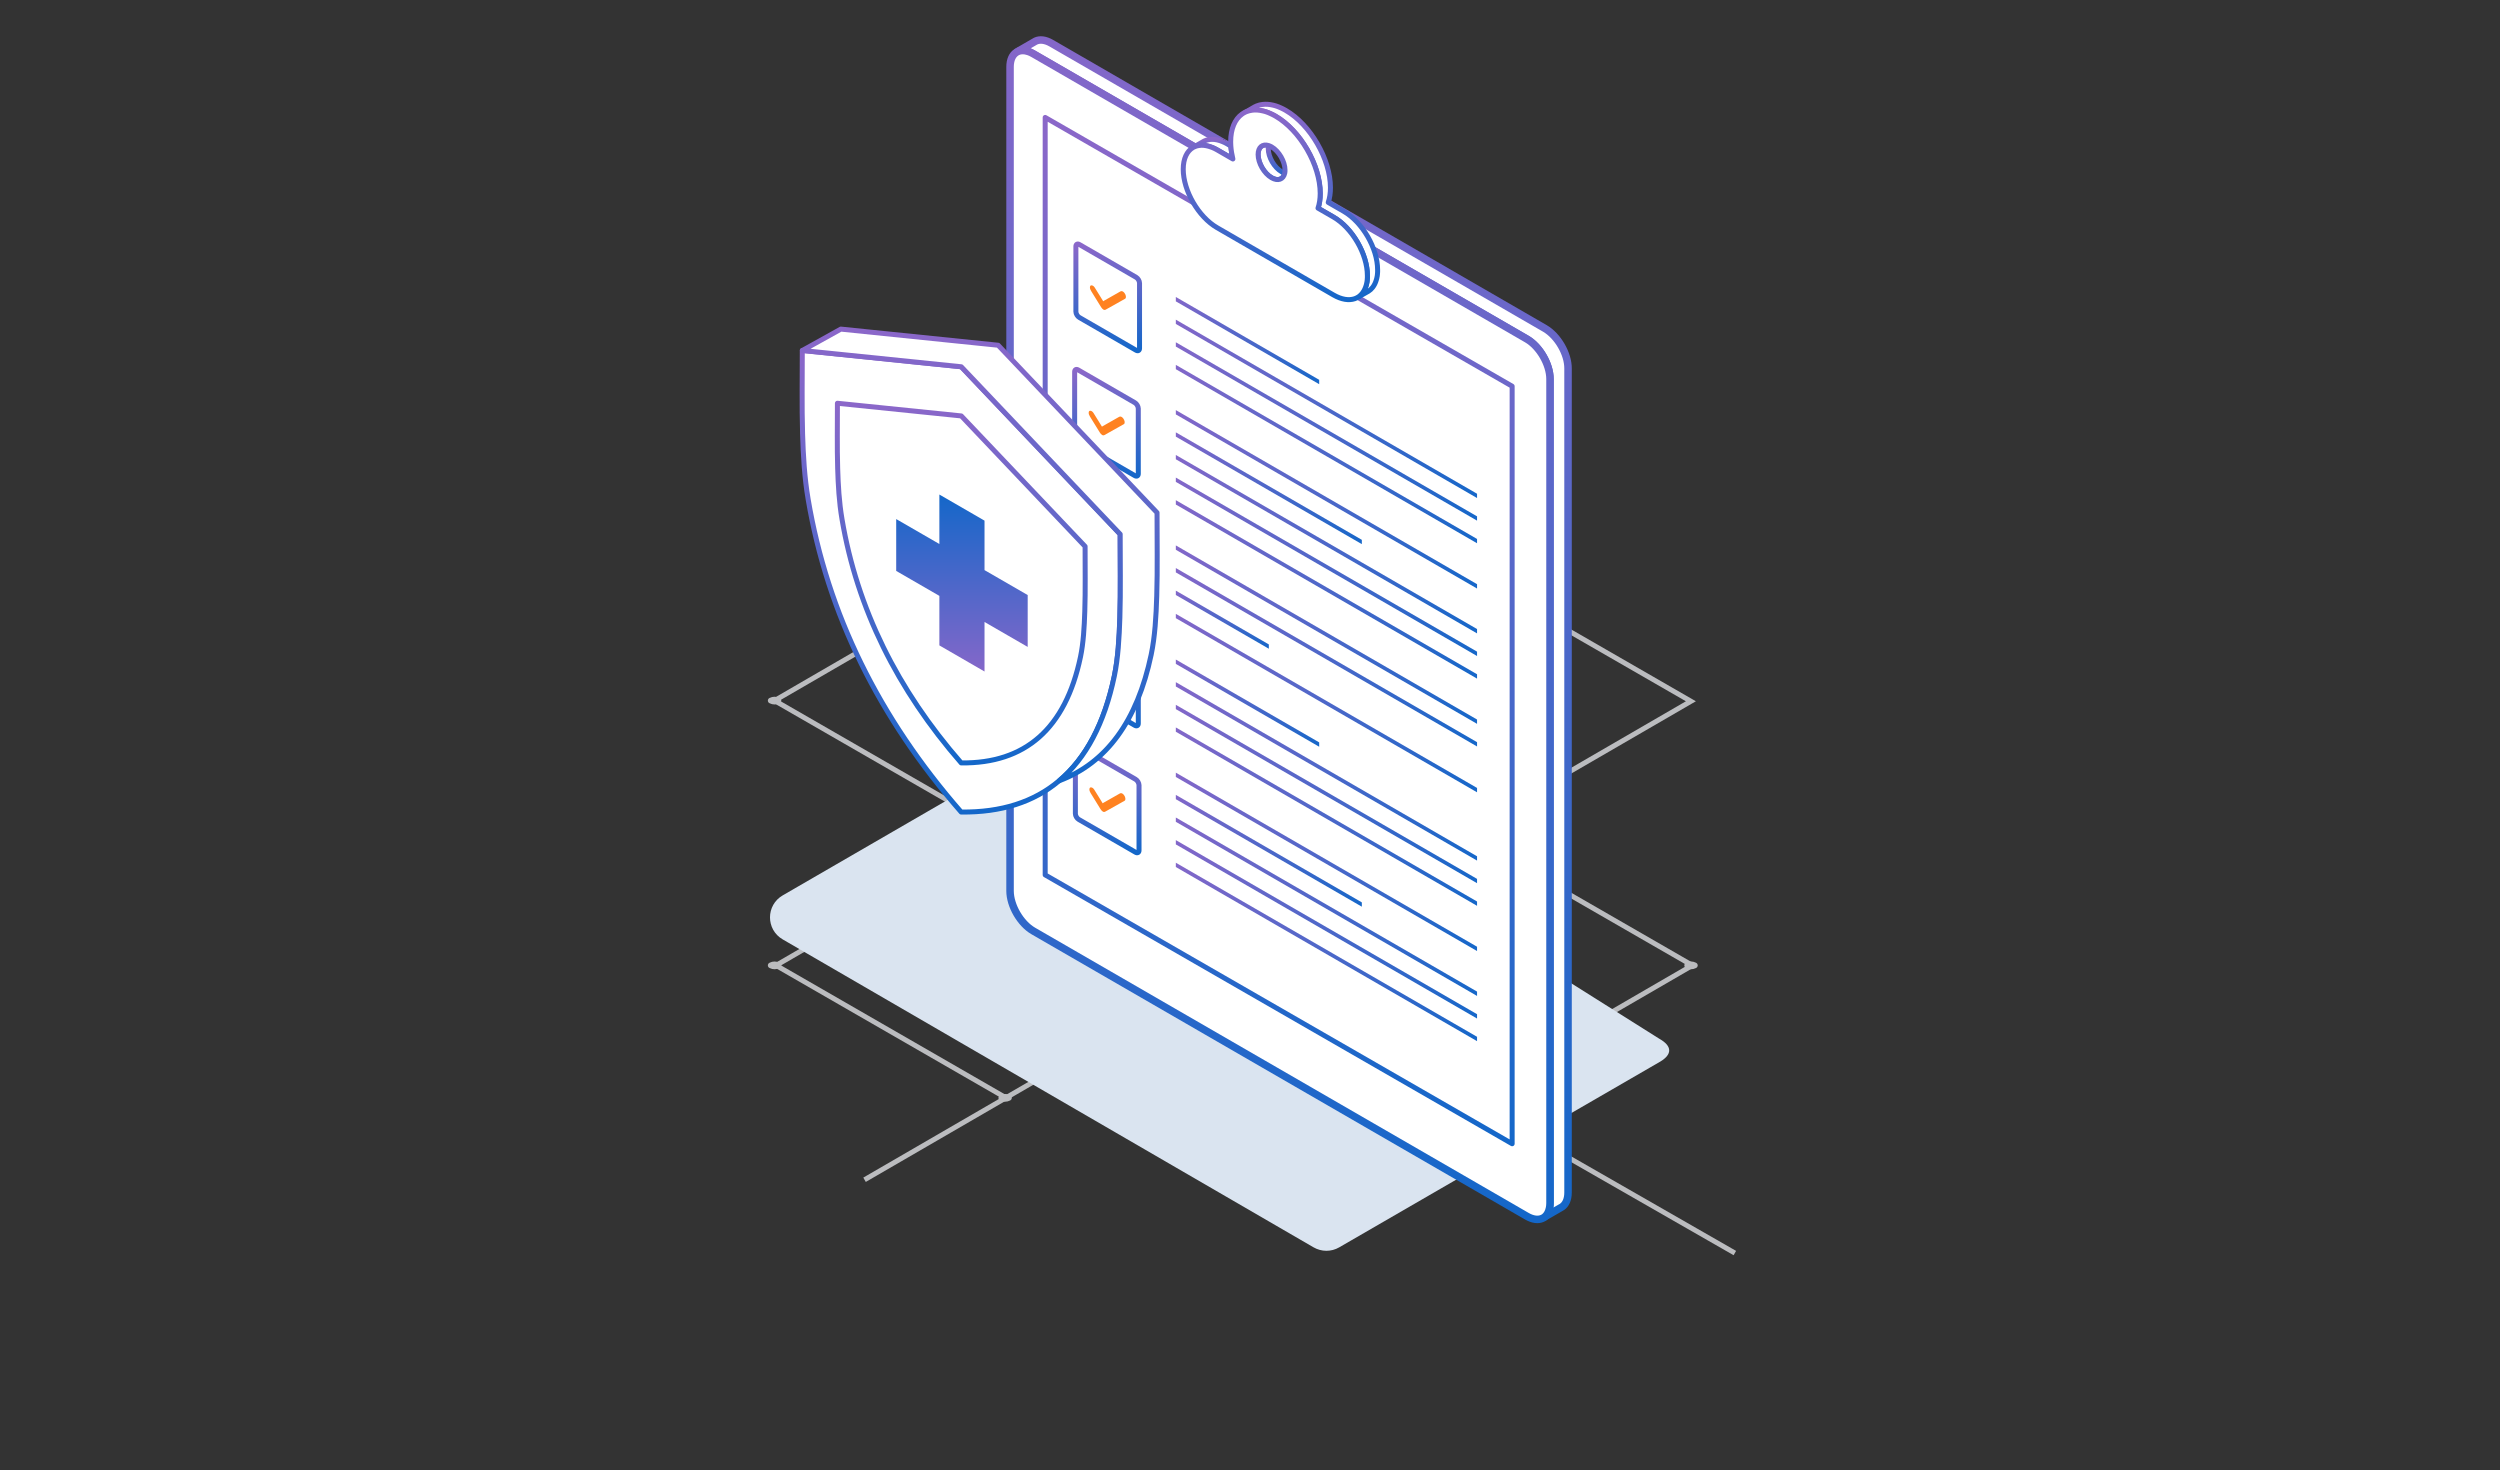 <svg width="250" height="147" viewBox="0 0 250 147" fill="none" xmlns="http://www.w3.org/2000/svg">
<rect x="0" y="0" width="250" height="147" fill="#333333" stroke="none"/>
<path d="M100.591 109.78L86.454 117.977" stroke="#BBBCBF" stroke-width="0.5" stroke-miterlimit="10"/>
<path d="M146.406 109.78L173.485 125.306" stroke="#BBBCBF" stroke-width="0.5" stroke-miterlimit="10"/>
<path d="M169.09 70.127L146.106 56.887L123.272 70.127L146.256 83.367L169.09 70.127Z" stroke="#BBBCBF" stroke-width="0.5" stroke-miterlimit="10"/>
<path d="M169.237 96.54L146.256 83.3L123.422 96.54L146.406 109.78L169.237 96.54Z" stroke="#BBBCBF" stroke-width="0.5" stroke-miterlimit="10"/>
<path d="M123.422 96.54L100.441 83.3L77.606 96.54L100.59 109.78L123.422 96.54Z" stroke="#BBBCBF" stroke-width="0.5" stroke-miterlimit="10"/>
<path d="M123.273 70.061L100.291 56.819L77.457 70.061L100.441 83.301L123.273 70.061Z" stroke="#BBBCBF" stroke-width="0.5" stroke-miterlimit="10"/>
<path d="M77.931 69.786C77.784 69.712 77.622 69.673 77.457 69.673C77.292 69.673 77.13 69.712 76.983 69.786C76.925 69.805 76.875 69.842 76.84 69.891C76.804 69.94 76.785 69.999 76.785 70.06C76.785 70.121 76.804 70.18 76.84 70.229C76.875 70.278 76.925 70.315 76.983 70.334C77.129 70.408 77.291 70.447 77.456 70.447C77.62 70.447 77.782 70.408 77.929 70.334C77.986 70.315 78.036 70.278 78.072 70.229C78.107 70.18 78.126 70.121 78.126 70.06C78.126 69.999 78.107 69.94 78.072 69.891C78.036 69.842 77.986 69.805 77.929 69.786" fill="#BBBCBF"/>
<path d="M77.931 96.263C77.784 96.189 77.622 96.15 77.457 96.15C77.292 96.15 77.13 96.189 76.983 96.263C76.925 96.282 76.875 96.319 76.84 96.368C76.804 96.418 76.785 96.477 76.785 96.537C76.785 96.598 76.804 96.657 76.84 96.706C76.875 96.755 76.925 96.792 76.983 96.811C77.129 96.886 77.291 96.925 77.456 96.925C77.62 96.925 77.782 96.886 77.929 96.811C77.985 96.791 78.034 96.754 78.069 96.706C78.104 96.657 78.123 96.598 78.123 96.538C78.123 96.478 78.104 96.42 78.069 96.371C78.034 96.322 77.985 96.285 77.929 96.266" fill="#BBBCBF"/>
<path d="M146.728 109.509C146.582 109.435 146.42 109.396 146.255 109.396C146.091 109.396 145.929 109.435 145.782 109.509C145.725 109.528 145.675 109.565 145.639 109.614C145.604 109.663 145.585 109.722 145.585 109.783C145.585 109.843 145.604 109.902 145.639 109.952C145.675 110.001 145.725 110.037 145.782 110.057C145.929 110.132 146.092 110.171 146.256 110.171C146.421 110.171 146.584 110.132 146.731 110.057C146.787 110.037 146.836 110 146.871 109.951C146.906 109.902 146.925 109.844 146.925 109.784C146.925 109.724 146.906 109.666 146.871 109.617C146.836 109.568 146.787 109.531 146.731 109.511" fill="#BBBCBF"/>
<path d="M100.987 109.509C100.841 109.435 100.679 109.396 100.514 109.396C100.35 109.396 100.188 109.435 100.041 109.509C99.984 109.528 99.934 109.565 99.898 109.614C99.863 109.663 99.844 109.722 99.844 109.783C99.844 109.843 99.863 109.902 99.898 109.952C99.934 110.001 99.984 110.037 100.041 110.057C100.188 110.132 100.35 110.171 100.514 110.171C100.679 110.171 100.841 110.132 100.987 110.057C101.044 110.037 101.093 110 101.128 109.951C101.163 109.902 101.181 109.844 101.181 109.784C101.181 109.724 101.163 109.666 101.128 109.617C101.093 109.568 101.044 109.531 100.987 109.511" fill="#BBBCBF"/>
<path d="M169.578 96.263C169.431 96.189 169.268 96.15 169.103 96.15C168.939 96.15 168.776 96.189 168.629 96.263C168.572 96.282 168.522 96.319 168.486 96.368C168.451 96.418 168.432 96.477 168.432 96.537C168.432 96.598 168.451 96.657 168.486 96.706C168.522 96.755 168.572 96.792 168.629 96.811C168.776 96.886 168.939 96.925 169.103 96.925C169.268 96.925 169.431 96.886 169.578 96.811C169.634 96.791 169.683 96.754 169.718 96.706C169.753 96.657 169.771 96.598 169.771 96.538C169.771 96.478 169.753 96.42 169.718 96.371C169.683 96.322 169.634 96.285 169.578 96.266" fill="#BBBCBF"/>
<path d="M100.623 56.546C100.477 56.471 100.315 56.432 100.15 56.432C99.986 56.432 99.824 56.471 99.677 56.546C99.428 56.695 99.428 56.942 99.677 57.094C99.824 57.168 99.986 57.207 100.15 57.207C100.315 57.207 100.477 57.168 100.623 57.094C100.681 57.075 100.731 57.038 100.766 56.989C100.802 56.939 100.821 56.88 100.821 56.82C100.821 56.759 100.802 56.7 100.766 56.651C100.731 56.602 100.681 56.565 100.623 56.546Z" fill="#BBBCBF"/>
<path d="M166.048 106.147L133.914 124.739C133.119 125.198 132.146 125.191 131.351 124.731L78.272 93.941C76.571 92.955 76.579 90.511 78.28 89.533L110.763 70.727C111.558 70.268 112.531 70.275 113.326 70.734L165.892 103.851C167.281 104.621 167.192 105.451 166.048 106.147Z" fill="#DAE4F0"/>
<path d="M154.495 32.847L105.133 4.32C104.532 3.972 103.982 3.917 103.568 4.11C103.513 4.138 103.464 4.165 103.414 4.198L101.7 5.191C102.014 5.026 102.411 5.004 102.852 5.158C103.001 5.208 103.155 5.279 103.315 5.373L152.677 33.9C153.961 34.639 154.997 36.432 154.997 37.905V119.151V120.298C154.997 120.469 154.98 120.634 154.953 120.783C154.876 121.203 154.694 121.517 154.435 121.71L156.06 120.772C156.11 120.75 156.159 120.723 156.203 120.69C156.578 120.43 156.804 119.939 156.804 119.25V36.851C156.815 35.384 155.774 33.592 154.495 32.847Z" fill="white" stroke="url(#paint0_linear_680_9318)" stroke-width="0.75" stroke-miterlimit="10" stroke-linecap="round" stroke-linejoin="round"/>
<path d="M101.629 5.237C101.636 5.237 101.642 5.23 101.642 5.23L101.629 5.237Z" fill="white" stroke="#121212" stroke-width="0.75" stroke-linecap="round" stroke-linejoin="round"/>
<path d="M154.957 120.783C154.985 120.635 155.001 120.475 155.001 120.298V119.151V37.905C155.001 36.432 153.96 34.64 152.682 33.901L103.319 5.373C103.159 5.28 103.005 5.208 102.856 5.158C102.41 5.004 102.013 5.026 101.705 5.191C101.683 5.202 101.661 5.213 101.644 5.23C101.639 5.23 101.639 5.235 101.633 5.235C101.242 5.484 101.005 5.991 101.005 6.697V89.09C101.005 90.563 102.046 92.356 103.325 93.095L152.687 121.622C153.271 121.958 153.8 122.019 154.208 121.848H154.213C154.296 121.809 154.379 121.765 154.45 121.71C154.698 121.512 154.88 121.197 154.957 120.783Z" fill="white" stroke="url(#paint1_linear_680_9318)" stroke-width="0.75" stroke-miterlimit="10" stroke-linecap="round" stroke-linejoin="round"/>
<path d="M151.214 38.622L104.518 11.744V87.491L151.214 114.374V38.622Z" fill="white" stroke="url(#paint2_linear_680_9318)" stroke-width="0.5" stroke-linecap="round" stroke-linejoin="round"/>
<path d="M113.612 27.73L107.931 24.448C107.744 24.337 107.589 24.426 107.589 24.641V31.16C107.589 31.375 107.744 31.64 107.931 31.745L113.612 35.027C113.799 35.137 113.953 35.049 113.953 34.834V28.314C113.953 28.099 113.799 27.84 113.612 27.73Z" fill="white" stroke="url(#paint3_linear_680_9318)" stroke-width="0.5" stroke-linecap="round" stroke-linejoin="round"/>
<path d="M110.322 30.129C110.344 30.112 110.355 30.101 110.372 30.09C110.928 29.77 111.485 29.456 112.041 29.142C112.162 29.07 112.305 29.125 112.438 29.285C112.603 29.495 112.647 29.765 112.526 29.864C112.509 29.875 112.493 29.886 112.471 29.897C111.837 30.25 111.204 30.609 110.575 30.962C110.421 31.05 110.261 30.956 110.102 30.703C109.771 30.168 109.446 29.638 109.115 29.103C109.033 28.971 108.983 28.838 108.994 28.711C109.005 28.584 109.06 28.524 109.17 28.535C109.275 28.546 109.385 28.618 109.473 28.756C109.644 29.026 109.81 29.302 109.98 29.572C110.091 29.754 110.201 29.936 110.322 30.129Z" fill="#FF8221"/>
<path d="M113.56 52.963L107.88 49.681C107.692 49.571 107.538 49.659 107.538 49.874V56.394C107.538 56.609 107.692 56.873 107.88 56.978L113.56 60.26C113.748 60.37 113.902 60.282 113.902 60.067V53.547C113.897 53.332 113.748 53.073 113.56 52.963Z" fill="white" stroke="url(#paint4_linear_680_9318)" stroke-width="0.5" stroke-linecap="round" stroke-linejoin="round"/>
<path d="M110.269 55.362C110.291 55.346 110.302 55.334 110.318 55.323C110.875 55.004 111.431 54.689 111.988 54.375C112.109 54.303 112.252 54.358 112.385 54.518C112.55 54.728 112.594 54.998 112.473 55.097C112.456 55.108 112.44 55.119 112.418 55.13C111.784 55.483 111.15 55.842 110.522 56.195C110.368 56.283 110.208 56.189 110.048 55.936C109.718 55.401 109.393 54.871 109.062 54.336C108.98 54.204 108.93 54.071 108.941 53.944C108.952 53.818 109.007 53.757 109.117 53.768C109.222 53.779 109.332 53.851 109.42 53.989C109.591 54.259 109.756 54.535 109.927 54.805C110.037 54.981 110.148 55.163 110.269 55.362Z" fill="#FF8221"/>
<path d="M113.488 40.271L107.807 36.989C107.62 36.879 107.465 36.967 107.465 37.182V43.702C107.465 43.917 107.62 44.181 107.807 44.286L113.488 47.568C113.675 47.678 113.829 47.59 113.829 47.375V40.855C113.824 40.64 113.675 40.381 113.488 40.271Z" fill="white" stroke="url(#paint5_linear_680_9318)" stroke-width="0.5" stroke-linecap="round" stroke-linejoin="round"/>
<path d="M110.197 42.67C110.219 42.653 110.23 42.642 110.247 42.631C110.803 42.311 111.36 41.997 111.916 41.683C112.037 41.611 112.18 41.666 112.313 41.826C112.478 42.036 112.522 42.306 112.401 42.405C112.384 42.416 112.368 42.427 112.346 42.438C111.712 42.791 111.079 43.15 110.45 43.503C110.296 43.591 110.136 43.497 109.977 43.243C109.646 42.709 109.321 42.179 108.99 41.644C108.908 41.512 108.858 41.379 108.869 41.252C108.88 41.126 108.935 41.065 109.045 41.076C109.15 41.087 109.26 41.159 109.348 41.297C109.519 41.567 109.685 41.843 109.855 42.113C109.966 42.289 110.076 42.471 110.197 42.67Z" fill="#FF8221"/>
<path d="M113.56 77.933L107.88 74.651C107.692 74.54 107.538 74.629 107.538 74.844V81.363C107.538 81.578 107.692 81.843 107.88 81.948L113.56 85.23C113.748 85.34 113.902 85.252 113.902 85.037V78.517C113.897 78.302 113.748 78.043 113.56 77.933Z" fill="white" stroke="url(#paint6_linear_680_9318)" stroke-width="0.5" stroke-linecap="round" stroke-linejoin="round"/>
<path d="M110.269 80.332C110.291 80.316 110.302 80.304 110.318 80.293C110.875 79.974 111.431 79.659 111.988 79.345C112.109 79.273 112.252 79.328 112.385 79.488C112.55 79.698 112.594 79.968 112.473 80.067C112.456 80.078 112.44 80.089 112.418 80.1C111.784 80.453 111.15 80.812 110.522 81.165C110.368 81.253 110.208 81.159 110.048 80.906C109.718 80.371 109.393 79.841 109.062 79.306C108.98 79.174 108.93 79.041 108.941 78.915C108.952 78.788 109.007 78.727 109.117 78.738C109.222 78.749 109.332 78.821 109.42 78.959C109.591 79.229 109.756 79.505 109.927 79.775C110.037 79.951 110.148 80.133 110.269 80.332Z" fill="#FF8221"/>
<path d="M113.488 65.242L107.807 61.96C107.62 61.849 107.465 61.938 107.465 62.153V68.672C107.465 68.887 107.62 69.152 107.807 69.257L113.488 72.539C113.675 72.649 113.829 72.561 113.829 72.346V65.826C113.824 65.611 113.675 65.352 113.488 65.242Z" fill="white" stroke="url(#paint7_linear_680_9318)" stroke-width="0.5" stroke-linecap="round" stroke-linejoin="round"/>
<path d="M110.197 67.641C110.219 67.624 110.23 67.613 110.247 67.602C110.803 67.282 111.36 66.968 111.916 66.653C112.037 66.582 112.18 66.637 112.313 66.797C112.478 67.006 112.522 67.277 112.401 67.376C112.384 67.387 112.368 67.398 112.346 67.409C111.712 67.762 111.079 68.121 110.45 68.474C110.296 68.562 110.136 68.468 109.977 68.214C109.646 67.679 109.321 67.15 108.99 66.615C108.908 66.482 108.858 66.35 108.869 66.223C108.88 66.096 108.935 66.036 109.045 66.047C109.15 66.058 109.26 66.129 109.348 66.267C109.519 66.538 109.685 66.813 109.855 67.084C109.966 67.26 110.076 67.442 110.197 67.641Z" fill="#FF8221"/>
<path d="M117.583 45.927L147.705 63.34V62.904L117.583 45.497V45.927Z" fill="url(#paint8_linear_680_9318)"/>
<path d="M117.583 48.188L147.705 65.601V65.165L117.583 47.758V48.188Z" fill="url(#paint9_linear_680_9318)"/>
<path d="M117.583 50.454L147.705 67.862V67.426L117.583 50.018V50.454Z" fill="url(#paint10_linear_680_9318)"/>
<path d="M117.583 41.441L147.705 58.854V58.418L117.583 41.011V41.441Z" fill="url(#paint11_linear_680_9318)"/>
<path d="M117.583 34.658L147.705 52.065V51.635L117.583 34.227V34.658Z" fill="url(#paint12_linear_680_9318)"/>
<path d="M117.583 36.919L147.705 54.326V53.896L117.583 36.488V36.919Z" fill="url(#paint13_linear_680_9318)"/>
<path d="M117.583 29.699V30.135L131.919 38.419V37.983L117.583 29.699Z" fill="url(#paint14_linear_680_9318)"/>
<path d="M117.583 32.396L147.705 49.804V49.374L117.583 31.966V32.396Z" fill="url(#paint15_linear_680_9318)"/>
<path d="M117.583 54.977L147.705 72.385V71.954L117.583 54.541V54.977Z" fill="url(#paint16_linear_680_9318)"/>
<path d="M117.583 61.817L147.705 79.23V78.794L117.583 61.386V61.817Z" fill="url(#paint17_linear_680_9318)"/>
<path d="M117.583 57.239L147.705 74.647V74.217L117.583 56.804V57.239Z" fill="url(#paint18_linear_680_9318)"/>
<path d="M117.583 43.234V43.664L136.184 54.414V53.984L117.583 43.234Z" fill="url(#paint19_linear_680_9318)"/>
<path d="M117.583 82.181L147.705 99.594V99.159L117.583 81.751V82.181Z" fill="url(#paint20_linear_680_9318)"/>
<path d="M117.583 84.441L147.705 101.854V101.419L117.583 84.011V84.441Z" fill="url(#paint21_linear_680_9318)"/>
<path d="M117.583 86.703L147.705 104.116V103.68L117.583 86.273V86.703Z" fill="url(#paint22_linear_680_9318)"/>
<path d="M117.583 77.697L147.705 95.104V94.674L117.583 77.266V77.697Z" fill="url(#paint23_linear_680_9318)"/>
<path d="M117.583 70.912L147.705 88.32V87.889L117.583 70.482V70.912Z" fill="url(#paint24_linear_680_9318)"/>
<path d="M117.583 73.174L147.705 90.582V90.151L117.583 72.744V73.174Z" fill="url(#paint25_linear_680_9318)"/>
<path d="M117.583 65.954V66.39L131.919 74.674V74.239L117.583 65.954Z" fill="url(#paint26_linear_680_9318)"/>
<path d="M117.583 68.651L147.705 86.059V85.629L117.583 68.216V68.651Z" fill="url(#paint27_linear_680_9318)"/>
<path d="M117.583 79.489V79.919L136.184 90.669V90.239L117.583 79.489Z" fill="url(#paint28_linear_680_9318)"/>
<path d="M117.583 59.065V59.5L126.883 64.873V64.442L117.583 59.065Z" fill="url(#paint29_linear_680_9318)"/>
<path d="M126.68 11.21C126.697 11.215 126.719 11.221 126.736 11.232C126.713 11.226 126.697 11.215 126.68 11.21Z" fill="white" stroke="#121212" stroke-width="0.75" stroke-linecap="round" stroke-linejoin="round"/>
<path d="M126.528 11.16C126.54 11.166 126.552 11.166 126.563 11.171C126.552 11.166 126.54 11.166 126.528 11.16Z" fill="white" stroke="#121212" stroke-width="0.75" stroke-linecap="round" stroke-linejoin="round"/>
<path d="M126.268 11.087C126.277 11.087 126.277 11.096 126.268 11.087C126.277 11.087 126.277 11.096 126.268 11.087Z" fill="white" stroke="#121212" stroke-width="0.75" stroke-linecap="round" stroke-linejoin="round"/>
<path d="M126.956 11.32C126.989 11.336 127.021 11.347 127.054 11.363C127.021 11.347 126.989 11.331 126.956 11.32Z" fill="white" stroke="#121212" stroke-width="0.75" stroke-linecap="round" stroke-linejoin="round"/>
<path d="M126.796 11.253C126.829 11.264 126.867 11.28 126.9 11.296C126.867 11.28 126.834 11.269 126.796 11.253Z" fill="white" stroke="#121212" stroke-width="0.75" stroke-linecap="round" stroke-linejoin="round"/>
<path d="M127.41 11.54C127.459 11.567 127.503 11.589 127.553 11.617C127.503 11.589 127.454 11.562 127.41 11.54Z" fill="white" stroke="#121212" stroke-width="0.75" stroke-linecap="round" stroke-linejoin="round"/>
<path d="M127.25 11.452C127.294 11.474 127.338 11.496 127.382 11.518C127.338 11.496 127.294 11.474 127.25 11.452Z" fill="white" stroke="#121212" stroke-width="0.75" stroke-linecap="round" stroke-linejoin="round"/>
<path d="M127.1 11.38C127.138 11.396 127.177 11.418 127.215 11.434C127.177 11.418 127.138 11.396 127.1 11.38Z" fill="white" stroke="#121212" stroke-width="0.75" stroke-linecap="round" stroke-linejoin="round"/>
<path d="M122.385 14.382C122.379 14.376 122.373 14.376 122.361 14.37C122.373 14.37 122.379 14.376 122.385 14.382Z" fill="white" stroke="#121212" stroke-width="0.75" stroke-linecap="round" stroke-linejoin="round"/>
<path d="M122.153 14.267C122.144 14.259 122.153 14.259 122.153 14.267C122.144 14.259 122.153 14.259 122.153 14.267Z" fill="white" stroke="#121212" stroke-width="0.75" stroke-linecap="round" stroke-linejoin="round"/>
<path d="M122.268 14.32C122.261 14.32 122.255 14.314 122.255 14.314C122.261 14.314 122.261 14.314 122.268 14.32Z" fill="white" stroke="#121212" stroke-width="0.75" stroke-linecap="round" stroke-linejoin="round"/>
<path d="M121.603 14.927C121.597 14.921 121.591 14.921 121.579 14.915C121.591 14.921 121.597 14.921 121.603 14.927Z" fill="white" stroke="#121212" stroke-width="0.75" stroke-linecap="round" stroke-linejoin="round"/>
<path d="M121.49 14.867C121.483 14.867 121.477 14.861 121.477 14.861C121.483 14.861 121.483 14.867 121.49 14.867Z" fill="white" stroke="#121212" stroke-width="0.75" stroke-linecap="round" stroke-linejoin="round"/>
<path d="M136.738 27.855C136.738 27.872 136.733 27.889 136.733 27.911C136.733 27.894 136.733 27.872 136.738 27.855Z" fill="white" stroke="#121212" stroke-width="0.75" stroke-linecap="round" stroke-linejoin="round"/>
<path d="M136.742 27.711C136.742 27.728 136.742 27.745 136.742 27.756C136.742 27.745 136.742 27.728 136.742 27.711Z" fill="white" stroke="#121212" stroke-width="0.75" stroke-linecap="round" stroke-linejoin="round"/>
<path d="M136.72 27.999C136.72 28.015 136.714 28.032 136.714 28.054C136.72 28.032 136.72 28.015 136.72 27.999Z" fill="white" stroke="#121212" stroke-width="0.75" stroke-linecap="round" stroke-linejoin="round"/>
<path d="M126.424 11.132C126.456 11.143 126.489 11.148 126.527 11.159C126.489 11.148 126.456 11.137 126.424 11.132Z" fill="white" stroke="#121212" stroke-width="0.75" stroke-linecap="round" stroke-linejoin="round"/>
<path d="M121.253 14.761C121.209 14.745 121.165 14.728 121.121 14.712C121.165 14.723 121.209 14.739 121.253 14.761Z" fill="white" stroke="#121212" stroke-width="0.75" stroke-linecap="round" stroke-linejoin="round"/>
<path d="M119.415 14.689C119.42 14.689 119.42 14.689 119.415 14.689C119.558 14.618 119.712 14.574 119.872 14.546C119.966 14.529 120.065 14.524 120.164 14.518C120.462 14.513 120.781 14.574 121.123 14.706C121.167 14.723 121.211 14.739 121.255 14.756C121.294 14.772 121.327 14.789 121.365 14.805C121.365 14.805 121.365 14.805 121.371 14.805C121.404 14.822 121.442 14.838 121.475 14.855C121.481 14.855 121.486 14.86 121.486 14.86C121.52 14.877 121.553 14.893 121.58 14.91C121.586 14.915 121.591 14.915 121.602 14.921C121.641 14.943 121.679 14.96 121.712 14.982L123.288 15.892C123.184 15.456 123.112 15.02 123.084 14.601L122.732 14.397C122.693 14.375 122.655 14.353 122.622 14.336C122.616 14.331 122.61 14.331 122.599 14.325C122.566 14.309 122.533 14.292 122.506 14.276C122.5 14.276 122.495 14.27 122.495 14.27C122.462 14.254 122.423 14.237 122.39 14.221C122.39 14.221 122.39 14.221 122.385 14.221C122.346 14.204 122.313 14.188 122.274 14.171C121.889 14.005 121.52 13.928 121.183 13.934C120.913 13.939 120.66 13.994 120.44 14.099H120.434C120.434 14.099 120.434 14.099 120.429 14.099C120.362 14.132 120.302 14.165 120.247 14.204L119.294 14.75C119.332 14.733 119.371 14.711 119.415 14.689C119.415 14.695 119.415 14.695 119.415 14.689Z" fill="white"/>
<path d="M119.415 14.689C119.42 14.689 119.42 14.689 119.415 14.689C119.558 14.618 119.712 14.574 119.872 14.546C119.966 14.529 120.065 14.524 120.164 14.518C120.462 14.513 120.781 14.574 121.123 14.706C121.167 14.723 121.211 14.739 121.255 14.756C121.294 14.772 121.327 14.789 121.365 14.805C121.365 14.805 121.365 14.805 121.371 14.805C121.404 14.822 121.442 14.838 121.475 14.855C121.481 14.855 121.486 14.86 121.486 14.86C121.52 14.877 121.553 14.893 121.58 14.91C121.586 14.915 121.591 14.915 121.602 14.921C121.641 14.943 121.679 14.96 121.712 14.982L123.288 15.892C123.184 15.456 123.112 15.02 123.084 14.601L122.732 14.397C122.693 14.375 122.655 14.353 122.622 14.336C122.616 14.331 122.61 14.331 122.599 14.325C122.566 14.309 122.533 14.292 122.506 14.276C122.5 14.276 122.495 14.27 122.495 14.27C122.462 14.254 122.423 14.237 122.39 14.221C122.39 14.221 122.39 14.221 122.385 14.221C122.346 14.204 122.313 14.188 122.274 14.171C121.889 14.005 121.52 13.928 121.183 13.934C120.913 13.939 120.66 13.994 120.44 14.099H120.434C120.434 14.099 120.434 14.099 120.429 14.099C120.362 14.132 120.302 14.165 120.247 14.204L119.294 14.75C119.332 14.733 119.371 14.711 119.415 14.689ZM119.415 14.689C119.415 14.695 119.415 14.695 119.415 14.689Z" stroke="url(#paint30_linear_680_9318)" stroke-width="0.5" stroke-linecap="round" stroke-linejoin="round"/>
<path d="M126.826 14.861C126.826 14.745 126.837 14.641 126.859 14.547C126.258 14.354 125.812 14.712 125.812 15.446C125.812 16.301 126.413 17.338 127.156 17.768C127.801 18.143 128.341 17.933 128.473 17.316C128.38 17.283 128.275 17.239 128.176 17.183C127.426 16.759 126.826 15.716 126.826 14.861Z" fill="white" stroke="url(#paint31_linear_680_9318)" stroke-width="0.5" stroke-linecap="round" stroke-linejoin="round"/>
<path d="M134.373 21.133L132.824 20.239C132.968 19.82 133.045 19.323 133.045 18.767C133.045 15.926 131.039 12.462 128.565 11.034C128.516 11.006 128.472 10.978 128.422 10.956C128.411 10.951 128.405 10.945 128.394 10.94C128.35 10.918 128.306 10.896 128.262 10.873C128.251 10.868 128.24 10.863 128.229 10.857C128.191 10.84 128.152 10.818 128.113 10.802C128.102 10.796 128.086 10.791 128.075 10.785C128.042 10.769 128.009 10.758 127.976 10.741C127.959 10.736 127.943 10.725 127.926 10.719C127.893 10.703 127.855 10.691 127.821 10.675C127.799 10.669 127.777 10.658 127.755 10.653C127.739 10.647 127.717 10.642 127.7 10.631C127.662 10.614 127.623 10.603 127.585 10.592C127.574 10.587 127.562 10.587 127.551 10.581C127.469 10.554 127.386 10.532 127.304 10.515H127.298C126.934 10.427 126.587 10.405 126.268 10.443C126.058 10.465 125.86 10.515 125.673 10.592C125.595 10.625 125.518 10.658 125.447 10.697L125.43 10.708C125.397 10.725 125.37 10.741 125.337 10.763L124.532 11.232C124.571 11.216 124.609 11.193 124.653 11.177C124.741 11.144 124.835 11.111 124.929 11.089C125.033 11.061 125.138 11.044 125.248 11.028C125.568 10.989 125.915 11.017 126.279 11.1H126.284C126.334 11.111 126.383 11.127 126.433 11.138C126.466 11.149 126.499 11.155 126.538 11.166C126.549 11.171 126.56 11.171 126.571 11.177C126.609 11.188 126.648 11.204 126.686 11.216C126.703 11.221 126.725 11.226 126.742 11.238C126.764 11.243 126.786 11.254 126.808 11.26C126.841 11.271 126.879 11.287 126.912 11.304C126.929 11.309 126.945 11.32 126.962 11.326C126.995 11.342 127.028 11.353 127.061 11.37C127.072 11.376 127.089 11.381 127.1 11.386C127.138 11.403 127.177 11.425 127.215 11.442C127.226 11.447 127.237 11.453 127.248 11.458C127.293 11.48 127.337 11.502 127.381 11.524C127.392 11.53 127.397 11.535 127.408 11.541C127.458 11.569 127.502 11.591 127.551 11.618C130.025 13.047 132.031 16.511 132.031 19.351C132.031 19.908 131.954 20.405 131.811 20.824L133.359 21.717C135.232 22.798 136.747 25.418 136.747 27.564C136.747 27.614 136.747 27.663 136.747 27.713C136.747 27.729 136.747 27.746 136.747 27.757C136.747 27.79 136.742 27.823 136.742 27.856C136.742 27.873 136.736 27.889 136.736 27.912C136.736 27.939 136.731 27.972 136.731 28C136.731 28.016 136.725 28.033 136.725 28.055C136.72 28.082 136.72 28.11 136.714 28.138C136.714 28.154 136.709 28.171 136.709 28.187C136.703 28.215 136.698 28.242 136.692 28.27C136.687 28.287 136.687 28.303 136.681 28.32C136.676 28.347 136.67 28.375 136.665 28.402C136.659 28.419 136.659 28.43 136.654 28.447C136.648 28.474 136.637 28.507 136.632 28.535C136.626 28.546 136.626 28.557 136.621 28.568C136.532 28.866 136.406 29.119 136.246 29.329C136.24 29.34 136.229 29.351 136.224 29.357C136.13 29.472 136.026 29.572 135.91 29.654L136.714 29.197C136.758 29.175 136.797 29.152 136.841 29.125C137.001 29.026 137.139 28.899 137.26 28.744C137.425 28.535 137.552 28.281 137.634 27.983C137.64 27.972 137.64 27.961 137.645 27.95C137.651 27.922 137.662 27.889 137.667 27.862C137.673 27.845 137.673 27.834 137.679 27.818C137.684 27.79 137.69 27.762 137.695 27.735C137.701 27.718 137.701 27.702 137.706 27.685C137.712 27.658 137.717 27.63 137.723 27.603C137.723 27.586 137.728 27.57 137.728 27.553C137.734 27.525 137.734 27.498 137.739 27.47C137.739 27.454 137.745 27.437 137.745 27.415C137.75 27.387 137.75 27.36 137.75 27.327C137.75 27.31 137.756 27.294 137.756 27.272C137.756 27.238 137.761 27.206 137.761 27.172C137.761 27.156 137.761 27.139 137.761 27.128C137.761 27.079 137.761 27.029 137.761 26.979C137.761 24.834 136.246 22.214 134.373 21.133Z" fill="white" stroke="url(#paint32_linear_680_9318)" stroke-width="0.5" stroke-linecap="round" stroke-linejoin="round"/>
<path d="M136.213 29.346C136.219 29.335 136.23 29.324 136.235 29.318C136.395 29.108 136.527 28.855 136.61 28.557C136.616 28.546 136.616 28.535 136.621 28.524C136.627 28.496 136.638 28.463 136.643 28.436C136.649 28.419 136.649 28.408 136.654 28.391C136.66 28.364 136.665 28.336 136.671 28.309C136.676 28.292 136.676 28.276 136.682 28.259C136.687 28.232 136.693 28.204 136.698 28.176C136.698 28.16 136.704 28.143 136.704 28.127C136.709 28.099 136.709 28.072 136.715 28.044C136.715 28.027 136.72 28.011 136.72 27.989C136.726 27.961 136.726 27.934 136.726 27.901C136.726 27.884 136.731 27.867 136.731 27.845C136.731 27.812 136.737 27.779 136.737 27.746C136.737 27.73 136.737 27.713 136.737 27.702C136.737 27.652 136.737 27.603 136.737 27.553C136.737 25.407 135.222 22.788 133.348 21.706L131.8 20.813C131.943 20.394 132.02 19.897 132.02 19.34C132.02 16.5 130.015 13.036 127.541 11.607C127.491 11.58 127.447 11.552 127.398 11.53C127.387 11.524 127.381 11.519 127.37 11.513C127.326 11.491 127.282 11.469 127.238 11.447C127.227 11.442 127.216 11.436 127.205 11.431C127.166 11.414 127.128 11.392 127.089 11.376C127.078 11.37 127.062 11.364 127.051 11.359C127.017 11.342 126.984 11.331 126.951 11.315C126.935 11.309 126.918 11.298 126.902 11.293C126.869 11.276 126.83 11.265 126.797 11.249C126.775 11.243 126.753 11.232 126.731 11.227C126.714 11.221 126.692 11.216 126.676 11.205C126.637 11.188 126.599 11.177 126.56 11.166C126.549 11.16 126.538 11.16 126.527 11.155C126.494 11.144 126.461 11.133 126.422 11.127C126.373 11.111 126.323 11.1 126.274 11.089H126.268C125.904 11.001 125.557 10.978 125.238 11.017C125.128 11.028 125.023 11.05 124.918 11.078C124.825 11.1 124.731 11.133 124.643 11.166C124.604 11.182 124.56 11.199 124.522 11.221C124.406 11.276 124.296 11.337 124.196 11.414C123.497 11.916 123.067 12.865 123.067 14.172C123.067 14.233 123.067 14.299 123.072 14.36C123.072 14.442 123.078 14.525 123.083 14.608C123.111 15.032 123.183 15.463 123.287 15.898L121.712 14.988C121.673 14.966 121.634 14.944 121.601 14.928C121.596 14.922 121.59 14.922 121.579 14.917C121.546 14.9 121.513 14.883 121.486 14.867C121.48 14.867 121.475 14.861 121.475 14.861C121.442 14.845 121.403 14.828 121.37 14.812C121.37 14.812 121.37 14.812 121.364 14.812C121.326 14.795 121.293 14.779 121.254 14.762C121.21 14.746 121.166 14.729 121.122 14.713C120.78 14.586 120.461 14.525 120.163 14.525C120.064 14.525 119.965 14.536 119.871 14.553C119.711 14.58 119.557 14.624 119.419 14.696H119.414C119.414 14.696 119.414 14.696 119.408 14.696C119.37 14.718 119.326 14.74 119.287 14.762C118.692 15.121 118.323 15.865 118.323 16.924C118.323 19.07 119.838 21.69 121.712 22.771L133.354 29.5C134.158 29.963 134.891 30.068 135.475 29.87C135.596 29.826 135.712 29.77 135.817 29.704C135.844 29.688 135.872 29.666 135.899 29.649C136.015 29.561 136.12 29.462 136.213 29.346ZM128.472 17.322C128.34 17.939 127.8 18.149 127.155 17.774C126.411 17.343 125.811 16.301 125.811 15.452C125.811 14.718 126.257 14.36 126.858 14.553C126.951 14.586 127.056 14.63 127.155 14.685C127.899 15.115 128.5 16.158 128.5 17.007C128.505 17.123 128.494 17.228 128.472 17.322Z" fill="white" stroke="url(#paint33_linear_680_9318)" stroke-width="0.5" stroke-linecap="round" stroke-linejoin="round"/>
<path d="M111.428 67.614C111.804 65.817 111.921 63.781 111.982 61.75C112.069 59.022 112.008 56.197 112.013 53.417L96.123 36.676L83.91 35.424L80.229 35.047C80.234 37.837 80.173 40.585 80.259 43.416C80.325 45.523 80.437 47.691 80.814 49.926C82.746 61.368 87.901 71.803 96.118 81.204C100.115 81.25 103.389 80.211 105.916 78.073C108.596 75.824 110.437 72.342 111.428 67.614Z" fill="white" stroke="url(#paint34_linear_680_9318)" stroke-width="0.5" stroke-linecap="round" stroke-linejoin="round"/>
<path d="M108.509 54.639L96.128 41.593L83.742 40.326C83.747 42.499 83.701 44.642 83.767 46.846C83.818 48.485 83.905 50.175 84.2 51.916C85.705 60.833 89.722 68.962 96.123 76.292C102.525 76.363 106.541 72.871 108.047 65.7C108.341 64.3 108.428 62.712 108.479 61.129C108.55 59.001 108.504 56.807 108.509 54.639Z" fill="white" stroke="url(#paint35_linear_680_9318)" stroke-width="0.5" stroke-linecap="round" stroke-linejoin="round"/>
<path d="M102.769 59.506L98.452 57.012V52.064L93.937 49.453V54.4L89.62 51.906V57.093L93.937 59.587V64.54L98.452 67.151V62.198L102.769 64.692V59.506Z" fill="url(#paint36_linear_680_9318)"/>
<path d="M115.704 51.265L99.815 34.524L84.083 32.91L80.239 35.048L96.128 36.677L112.018 53.418C112.013 56.197 112.074 59.017 111.987 61.75C111.921 63.781 111.809 65.817 111.433 67.614C110.441 72.343 108.596 75.819 105.926 78.074C110.635 76.303 113.716 72.119 115.119 65.461C115.496 63.664 115.613 61.628 115.674 59.597C115.76 56.869 115.699 54.049 115.704 51.265Z" fill="white" stroke="url(#paint37_linear_680_9318)" stroke-width="0.5" stroke-linecap="round" stroke-linejoin="round"/>
<defs>
<linearGradient id="paint0_linear_680_9318" x1="129.252" y1="4" x2="129.252" y2="121.71" gradientUnits="userSpaceOnUse">
<stop stop-color="#8467C9"/>
<stop offset="1" stop-color="#1467C9"/>
</linearGradient>
<linearGradient id="paint1_linear_680_9318" x1="128.003" y1="5.054" x2="128.003" y2="121.941" gradientUnits="userSpaceOnUse">
<stop stop-color="#8467C9"/>
<stop offset="1" stop-color="#1467C9"/>
</linearGradient>
<linearGradient id="paint2_linear_680_9318" x1="127.866" y1="11.744" x2="127.866" y2="114.374" gradientUnits="userSpaceOnUse">
<stop stop-color="#8B67C9"/>
<stop offset="1" stop-color="#1467C9"/>
</linearGradient>
<linearGradient id="paint3_linear_680_9318" x1="110.771" y1="24.4" x2="110.771" y2="35.075" gradientUnits="userSpaceOnUse">
<stop stop-color="#8B67C9"/>
<stop offset="1" stop-color="#1467C9"/>
</linearGradient>
<linearGradient id="paint4_linear_680_9318" x1="110.72" y1="49.633" x2="110.72" y2="60.308" gradientUnits="userSpaceOnUse">
<stop stop-color="#8B67C9"/>
<stop offset="1" stop-color="#1467C9"/>
</linearGradient>
<linearGradient id="paint5_linear_680_9318" x1="110.647" y1="36.941" x2="110.647" y2="47.616" gradientUnits="userSpaceOnUse">
<stop stop-color="#8B67C9"/>
<stop offset="1" stop-color="#1467C9"/>
</linearGradient>
<linearGradient id="paint6_linear_680_9318" x1="110.72" y1="74.603" x2="110.72" y2="85.277" gradientUnits="userSpaceOnUse">
<stop stop-color="#8B67C9"/>
<stop offset="1" stop-color="#1467C9"/>
</linearGradient>
<linearGradient id="paint7_linear_680_9318" x1="110.647" y1="61.912" x2="110.647" y2="72.586" gradientUnits="userSpaceOnUse">
<stop stop-color="#8B67C9"/>
<stop offset="1" stop-color="#1467C9"/>
</linearGradient>
<linearGradient id="paint8_linear_680_9318" x1="132.644" y1="45.497" x2="132.644" y2="63.34" gradientUnits="userSpaceOnUse">
<stop stop-color="#8467C9"/>
<stop offset="1" stop-color="#1467C9"/>
</linearGradient>
<linearGradient id="paint9_linear_680_9318" x1="132.644" y1="47.758" x2="132.644" y2="65.601" gradientUnits="userSpaceOnUse">
<stop stop-color="#8467C9"/>
<stop offset="1" stop-color="#1467C9"/>
</linearGradient>
<linearGradient id="paint10_linear_680_9318" x1="132.644" y1="50.018" x2="132.644" y2="67.862" gradientUnits="userSpaceOnUse">
<stop stop-color="#8467C9"/>
<stop offset="1" stop-color="#1467C9"/>
</linearGradient>
<linearGradient id="paint11_linear_680_9318" x1="132.644" y1="41.011" x2="132.644" y2="58.854" gradientUnits="userSpaceOnUse">
<stop stop-color="#8467C9"/>
<stop offset="1" stop-color="#1467C9"/>
</linearGradient>
<linearGradient id="paint12_linear_680_9318" x1="132.644" y1="34.227" x2="132.644" y2="52.065" gradientUnits="userSpaceOnUse">
<stop stop-color="#8467C9"/>
<stop offset="1" stop-color="#1467C9"/>
</linearGradient>
<linearGradient id="paint13_linear_680_9318" x1="132.644" y1="36.488" x2="132.644" y2="54.326" gradientUnits="userSpaceOnUse">
<stop stop-color="#8467C9"/>
<stop offset="1" stop-color="#1467C9"/>
</linearGradient>
<linearGradient id="paint14_linear_680_9318" x1="124.751" y1="29.699" x2="124.751" y2="38.419" gradientUnits="userSpaceOnUse">
<stop stop-color="#8467C9"/>
<stop offset="1" stop-color="#1467C9"/>
</linearGradient>
<linearGradient id="paint15_linear_680_9318" x1="132.644" y1="31.966" x2="132.644" y2="49.804" gradientUnits="userSpaceOnUse">
<stop stop-color="#8467C9"/>
<stop offset="1" stop-color="#1467C9"/>
</linearGradient>
<linearGradient id="paint16_linear_680_9318" x1="132.644" y1="54.541" x2="132.644" y2="72.385" gradientUnits="userSpaceOnUse">
<stop stop-color="#8467C9"/>
<stop offset="1" stop-color="#1467C9"/>
</linearGradient>
<linearGradient id="paint17_linear_680_9318" x1="132.644" y1="61.386" x2="132.644" y2="79.23" gradientUnits="userSpaceOnUse">
<stop stop-color="#8467C9"/>
<stop offset="1" stop-color="#1467C9"/>
</linearGradient>
<linearGradient id="paint18_linear_680_9318" x1="132.644" y1="56.804" x2="132.644" y2="74.647" gradientUnits="userSpaceOnUse">
<stop stop-color="#8467C9"/>
<stop offset="1" stop-color="#1467C9"/>
</linearGradient>
<linearGradient id="paint19_linear_680_9318" x1="126.883" y1="43.234" x2="126.883" y2="54.414" gradientUnits="userSpaceOnUse">
<stop stop-color="#8467C9"/>
<stop offset="1" stop-color="#1467C9"/>
</linearGradient>
<linearGradient id="paint20_linear_680_9318" x1="132.644" y1="81.751" x2="132.644" y2="99.594" gradientUnits="userSpaceOnUse">
<stop stop-color="#8467C9"/>
<stop offset="1" stop-color="#1467C9"/>
</linearGradient>
<linearGradient id="paint21_linear_680_9318" x1="132.644" y1="84.011" x2="132.644" y2="101.854" gradientUnits="userSpaceOnUse">
<stop stop-color="#8467C9"/>
<stop offset="1" stop-color="#1467C9"/>
</linearGradient>
<linearGradient id="paint22_linear_680_9318" x1="132.644" y1="86.273" x2="132.644" y2="104.116" gradientUnits="userSpaceOnUse">
<stop stop-color="#8467C9"/>
<stop offset="1" stop-color="#1467C9"/>
</linearGradient>
<linearGradient id="paint23_linear_680_9318" x1="132.644" y1="77.266" x2="132.644" y2="95.104" gradientUnits="userSpaceOnUse">
<stop stop-color="#8467C9"/>
<stop offset="1" stop-color="#1467C9"/>
</linearGradient>
<linearGradient id="paint24_linear_680_9318" x1="132.644" y1="70.482" x2="132.644" y2="88.32" gradientUnits="userSpaceOnUse">
<stop stop-color="#8467C9"/>
<stop offset="1" stop-color="#1467C9"/>
</linearGradient>
<linearGradient id="paint25_linear_680_9318" x1="132.644" y1="72.744" x2="132.644" y2="90.582" gradientUnits="userSpaceOnUse">
<stop stop-color="#8467C9"/>
<stop offset="1" stop-color="#1467C9"/>
</linearGradient>
<linearGradient id="paint26_linear_680_9318" x1="124.751" y1="65.954" x2="124.751" y2="74.674" gradientUnits="userSpaceOnUse">
<stop stop-color="#8467C9"/>
<stop offset="1" stop-color="#1467C9"/>
</linearGradient>
<linearGradient id="paint27_linear_680_9318" x1="132.644" y1="68.216" x2="132.644" y2="86.059" gradientUnits="userSpaceOnUse">
<stop stop-color="#8467C9"/>
<stop offset="1" stop-color="#1467C9"/>
</linearGradient>
<linearGradient id="paint28_linear_680_9318" x1="126.883" y1="79.489" x2="126.883" y2="90.669" gradientUnits="userSpaceOnUse">
<stop stop-color="#8467C9"/>
<stop offset="1" stop-color="#1467C9"/>
</linearGradient>
<linearGradient id="paint29_linear_680_9318" x1="122.233" y1="59.065" x2="122.233" y2="64.873" gradientUnits="userSpaceOnUse">
<stop stop-color="#8467C9"/>
<stop offset="1" stop-color="#1467C9"/>
</linearGradient>
<linearGradient id="paint30_linear_680_9318" x1="121.291" y1="13.934" x2="121.291" y2="15.892" gradientUnits="userSpaceOnUse">
<stop stop-color="#8B67C9"/>
<stop offset="1" stop-color="#1467C9"/>
</linearGradient>
<linearGradient id="paint31_linear_680_9318" x1="127.143" y1="14.495" x2="127.143" y2="17.955" gradientUnits="userSpaceOnUse">
<stop stop-color="#8B67C9"/>
<stop offset="1" stop-color="#1467C9"/>
</linearGradient>
<linearGradient id="paint32_linear_680_9318" x1="131.147" y1="10.425" x2="131.147" y2="29.654" gradientUnits="userSpaceOnUse">
<stop stop-color="#8B67C9"/>
<stop offset="1" stop-color="#1467C9"/>
</linearGradient>
<linearGradient id="paint33_linear_680_9318" x1="127.53" y1="10.999" x2="127.53" y2="29.965" gradientUnits="userSpaceOnUse">
<stop stop-color="#8B67C9"/>
<stop offset="1" stop-color="#1467C9"/>
</linearGradient>
<linearGradient id="paint34_linear_680_9318" x1="96.121" y1="35.047" x2="96.121" y2="81.205" gradientUnits="userSpaceOnUse">
<stop stop-color="#8B67C9"/>
<stop offset="1" stop-color="#1467C9"/>
</linearGradient>
<linearGradient id="paint35_linear_680_9318" x1="96.125" y1="40.326" x2="96.125" y2="76.293" gradientUnits="userSpaceOnUse">
<stop stop-color="#8B67C9"/>
<stop offset="1" stop-color="#1467C9"/>
</linearGradient>
<linearGradient id="paint36_linear_680_9318" x1="96.195" y1="49.453" x2="96.195" y2="67.151" gradientUnits="userSpaceOnUse">
<stop stop-color="#1467C9"/>
<stop offset="1" stop-color="#8467C9"/>
</linearGradient>
<linearGradient id="paint37_linear_680_9318" x1="97.98" y1="32.91" x2="97.98" y2="78.074" gradientUnits="userSpaceOnUse">
<stop stop-color="#8B67C9"/>
<stop offset="1" stop-color="#1467C9"/>
</linearGradient>
</defs>
</svg>
